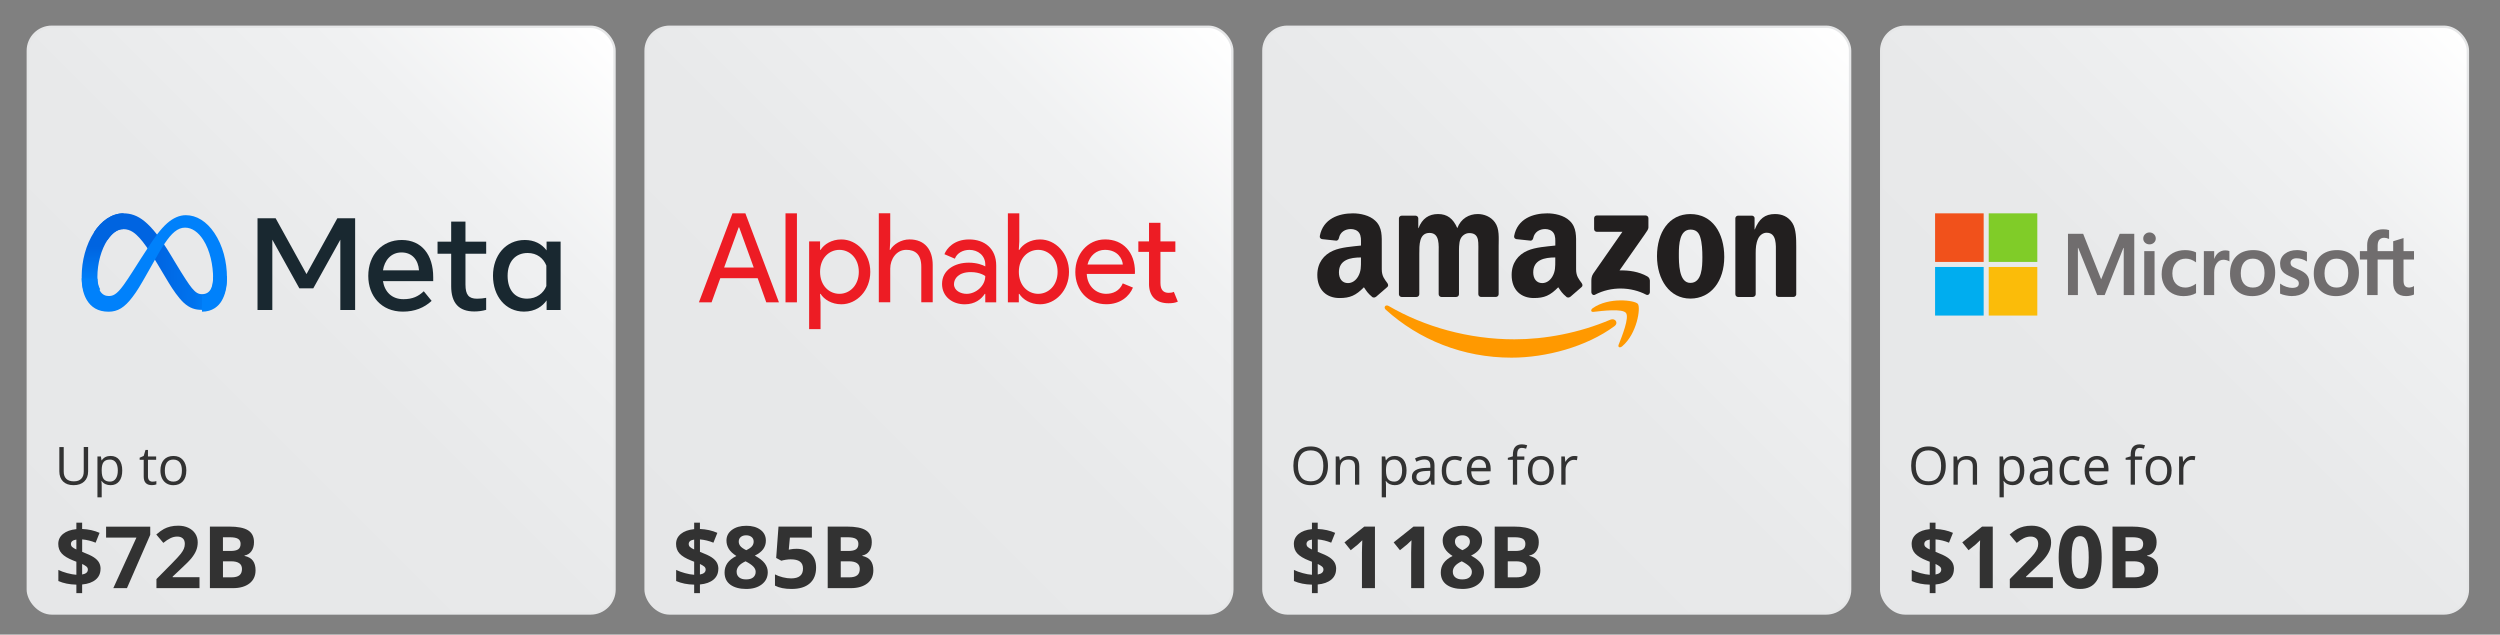 <?xml version="1.0" encoding="UTF-8"?>
<svg id="Layout" xmlns="http://www.w3.org/2000/svg" width="1044" height="265" xmlns:xlink="http://www.w3.org/1999/xlink" viewBox="0 0 1044 265">
  <rect x="0" y="0" width="1044" height="265" fill="#808080" stroke="none"/>
  <defs>
    <style>
      .cls-1 {
        fill: url(#linear-gradient-4);
      }

      .cls-1, .cls-2, .cls-3, .cls-4 {
        stroke: #e6e7e8;
        stroke-miterlimit: 10;
      }

      .cls-5 {
        fill: #0081fb;
      }

      .cls-6 {
        fill: #221f1f;
      }

      .cls-7 {
        fill: none;
      }

      .cls-8 {
        fill: #00adef;
      }

      .cls-2 {
        fill: url(#linear-gradient-2);
      }

      .cls-9 {
        fill: url(#linear-gradient-5);
      }

      .cls-10 {
        fill: #323232;
      }

      .cls-11 {
        fill: #80cc28;
      }

      .cls-3 {
        fill: url(#linear-gradient);
      }

      .cls-12 {
        fill: #706d6e;
      }

      .cls-13 {
        fill: #fbbc09;
      }

      .cls-14 {
        fill: url(#linear-gradient-6);
      }

      .cls-15 {
        fill: #f90;
      }

      .cls-16 {
        fill: #192830;
      }

      .cls-17 {
        fill: #ed1c24;
      }

      .cls-4 {
        fill: url(#linear-gradient-3);
      }

      .cls-18 {
        fill: #f1511b;
      }
    </style>
    <linearGradient id="linear-gradient" x1="14.54" y1="253.25" x2="253.69" y2="14.11" gradientUnits="userSpaceOnUse">
      <stop offset="0" stop-color="#e6e7e8"/>
      <stop offset=".48" stop-color="#e8e9ea"/>
      <stop offset=".77" stop-color="#f0f1f2"/>
      <stop offset="1" stop-color="#fff"/>
    </linearGradient>
    <linearGradient id="linear-gradient-2" x1="272.54" x2="511.68" xlink:href="#linear-gradient"/>
    <linearGradient id="linear-gradient-3" x1="530.53" x2="769.67" y2="14.11" xlink:href="#linear-gradient"/>
    <linearGradient id="linear-gradient-4" x1="788.52" x2="1027.66" y2="14.11" xlink:href="#linear-gradient"/>
    <linearGradient id="linear-gradient-5" x1="47.27" y1="253.36" x2="89.04" y2="251.26" gradientTransform="translate(0 361.55) scale(1 -1)" gradientUnits="userSpaceOnUse">
      <stop offset="0" stop-color="#0064e1"/>
      <stop offset=".4" stop-color="#0064e1"/>
      <stop offset=".83" stop-color="#0073ee"/>
      <stop offset="1" stop-color="#0082fb"/>
    </linearGradient>
    <linearGradient id="linear-gradient-6" x1="42.85" y1="243.14" x2="42.85" y2="258.54" gradientTransform="translate(0 361.55) scale(1 -1)" gradientUnits="userSpaceOnUse">
      <stop offset="0" stop-color="#0082fb"/>
      <stop offset="1" stop-color="#0064e0"/>
    </linearGradient>
  </defs>
  <rect class="cls-3" x="11.62" y="11.18" width="245" height="245" rx="10" ry="10"/>
  <g>
    <rect class="cls-7" x="22.78" y="177.65" width="113.33" height="68"/>
    <path class="cls-10" d="M36.8,186.69v10.16c0,1.79-.54,3.2-1.62,4.22-1.08,1.02-2.57,1.54-4.46,1.54s-3.35-.52-4.39-1.55c-1.04-1.03-1.55-2.45-1.55-4.25v-10.12h1.83v10.25c0,1.31.36,2.32,1.07,3.02.72.7,1.77,1.05,3.16,1.05s2.35-.35,3.06-1.06c.72-.71,1.07-1.72,1.07-3.04v-10.23h1.83Z"/>
    <path class="cls-10" d="M46.17,202.61c-.77,0-1.47-.14-2.1-.42-.63-.28-1.17-.72-1.6-1.31h-.13c.09.69.13,1.34.13,1.96v4.84h-1.78v-17.06h1.45l.25,1.61h.09c.46-.64.99-1.11,1.6-1.4.61-.29,1.31-.43,2.09-.43,1.56,0,2.77.53,3.61,1.6s1.27,2.56,1.27,4.49-.43,3.44-1.29,4.51c-.86,1.07-2.06,1.61-3.59,1.61ZM45.91,191.92c-1.2,0-2.07.33-2.61,1s-.81,1.73-.83,3.18v.4c0,1.65.28,2.84.83,3.55.55.71,1.44,1.07,2.65,1.07,1.02,0,1.81-.41,2.39-1.24.58-.82.86-1.96.86-3.41s-.29-2.59-.86-3.38c-.58-.79-1.39-1.18-2.43-1.18Z"/>
    <path class="cls-10" d="M63.69,201.14c.31,0,.62-.02.91-.07.29-.05.53-.1.7-.15v1.36c-.19.09-.48.17-.85.23-.38.06-.71.09-1.02.09-2.28,0-3.42-1.2-3.42-3.6v-7h-1.69v-.86l1.69-.74.75-2.51h1.03v2.73h3.42v1.39h-3.42v6.93c0,.71.17,1.25.5,1.63.34.38.8.57,1.39.57Z"/>
    <path class="cls-10" d="M77.81,196.5c0,1.92-.48,3.42-1.45,4.5-.97,1.08-2.3,1.62-4.01,1.62-1.05,0-1.99-.25-2.8-.74s-1.45-1.2-1.89-2.13c-.44-.92-.67-2-.67-3.24,0-1.92.48-3.41,1.44-4.49.96-1.07,2.29-1.61,4-1.61s2.96.55,3.93,1.64c.97,1.1,1.46,2.58,1.46,4.45ZM68.84,196.5c0,1.5.3,2.65.9,3.44s1.49,1.18,2.65,1.18,2.05-.39,2.66-1.18c.6-.78.91-1.93.91-3.44s-.3-2.63-.91-3.41c-.61-.78-1.5-1.17-2.68-1.17s-2.05.38-2.64,1.15c-.59.77-.89,1.91-.89,3.43Z"/>
    <path class="cls-10" d="M41.98,237.56c0,1.86-.67,3.36-2.02,4.49s-3.23,1.81-5.66,2.03v3.6h-2.41v-3.53c-2.86-.06-5.37-.56-7.52-1.51v-4.64c1.02.5,2.25.95,3.68,1.34s2.72.62,3.84.69v-5.45l-1.18-.46c-2.32-.91-3.96-1.91-4.93-2.98s-1.45-2.4-1.45-3.98c0-1.7.67-3.1,2-4.19s3.18-1.76,5.56-2v-2.69h2.41v2.62c2.68.12,5.11.66,7.28,1.62l-1.65,4.11c-1.83-.75-3.7-1.21-5.62-1.37v5.19c2.29.88,3.91,1.64,4.88,2.29s1.68,1.35,2.13,2.13.68,1.68.68,2.71ZM29.62,227.16c0,.52.18.94.54,1.27s.93.68,1.73,1.03v-4.13c-1.51.22-2.27.83-2.27,1.83ZM36.69,237.83c0-.49-.2-.91-.6-1.25s-1-.69-1.79-1.05v4.38c1.59-.27,2.39-.96,2.39-2.07Z"/>
    <path class="cls-10" d="M47.32,245.6l9.65-21.09h-12.67v-4.57h18.44v3.41l-9.72,22.25h-5.7Z"/>
    <path class="cls-10" d="M83.29,245.6h-17.96v-3.78l6.45-6.52c1.91-1.96,3.16-3.31,3.74-4.07s1.01-1.46,1.27-2.1.39-1.31.39-2c0-1.03-.28-1.8-.85-2.3s-1.33-.76-2.28-.76c-1,0-1.96.23-2.9.69s-1.92,1.11-2.94,1.95l-2.95-3.5c1.27-1.08,2.31-1.84,3.15-2.29s1.74-.79,2.72-1.03,2.09-.36,3.3-.36c1.61,0,3.02.29,4.25.88s2.19,1.41,2.87,2.46,1.02,2.26,1.02,3.62c0,1.18-.21,2.29-.62,3.33s-1.06,2.1-1.93,3.19-2.41,2.64-4.61,4.66l-3.3,3.11v.25h11.2v4.57Z"/>
    <path class="cls-10" d="M87.66,219.9h8c3.64,0,6.29.52,7.94,1.56s2.47,2.69,2.47,4.95c0,1.54-.36,2.79-1.08,3.78s-1.68,1.58-2.87,1.78v.18c1.63.36,2.8,1.04,3.52,2.04s1.08,2.32,1.08,3.97c0,2.34-.85,4.17-2.54,5.48s-3.99,1.97-6.9,1.97h-9.62v-25.7ZM93.11,230.08h3.16c1.48,0,2.55-.23,3.21-.69s.99-1.21.99-2.27c0-.98-.36-1.69-1.08-2.12s-1.86-.64-3.42-.64h-2.87v5.71ZM93.11,234.4v6.7h3.55c1.5,0,2.61-.29,3.32-.86s1.07-1.45,1.07-2.64c0-2.13-1.52-3.2-4.57-3.2h-3.38Z"/>
  </g>
  <rect class="cls-2" x="269.61" y="11.18" width="245" height="245" rx="10" ry="10"/>
  <g>
    <rect class="cls-7" x="280.77" y="177.65" width="113.33" height="68"/>
    <path class="cls-10" d="M299.97,237.56c0,1.86-.67,3.36-2.02,4.49s-3.23,1.81-5.66,2.03v3.6h-2.41v-3.53c-2.86-.06-5.37-.56-7.52-1.51v-4.64c1.02.5,2.25.95,3.68,1.34s2.72.62,3.84.69v-5.45l-1.18-.46c-2.32-.91-3.96-1.91-4.93-2.98s-1.45-2.4-1.45-3.98c0-1.7.67-3.1,2-4.19s3.18-1.76,5.56-2v-2.69h2.41v2.62c2.68.12,5.11.66,7.28,1.62l-1.65,4.11c-1.83-.75-3.7-1.21-5.62-1.37v5.19c2.29.88,3.91,1.64,4.88,2.29s1.68,1.35,2.13,2.13.68,1.68.68,2.71ZM287.61,227.16c0,.52.18.94.54,1.27s.93.68,1.73,1.03v-4.13c-1.51.22-2.27.83-2.27,1.83ZM294.68,237.83c0-.49-.2-.91-.6-1.25s-1-.69-1.79-1.05v4.38c1.59-.27,2.39-.96,2.39-2.07Z"/>
    <path class="cls-10" d="M311.62,219.56c2.46,0,4.44.56,5.95,1.68s2.26,2.63,2.26,4.53c0,1.31-.36,2.48-1.09,3.51s-1.9,1.94-3.52,2.75c1.92,1.03,3.3,2.11,4.14,3.23s1.26,2.35,1.26,3.68c0,2.11-.83,3.81-2.48,5.09s-3.83,1.92-6.52,1.92-5.02-.6-6.63-1.79-2.41-2.89-2.41-5.08c0-1.46.39-2.77,1.17-3.9s2.03-2.14,3.75-3.01c-1.46-.93-2.52-1.92-3.16-2.97s-.97-2.21-.97-3.46c0-1.84.76-3.33,2.29-4.46s3.51-1.71,5.96-1.71ZM307.62,238.76c0,1.01.35,1.79,1.05,2.36s1.66.84,2.88.84c1.35,0,2.36-.29,3.02-.87s1-1.34,1-2.29c0-.79-.33-1.52-.99-2.21s-1.74-1.42-3.23-2.19c-2.5,1.15-3.74,2.6-3.74,4.36ZM311.59,223.54c-.93,0-1.67.24-2.24.71s-.85,1.11-.85,1.91c0,.7.23,1.33.68,1.89s1.27,1.13,2.45,1.71c1.15-.54,1.95-1.09,2.41-1.65s.69-1.21.69-1.95c0-.81-.29-1.45-.88-1.92s-1.34-.7-2.25-.7Z"/>
    <path class="cls-10" d="M332.66,229.18c2.48,0,4.46.7,5.93,2.09s2.21,3.3,2.21,5.73c0,2.87-.88,5.08-2.65,6.63s-4.3,2.32-7.59,2.32c-2.86,0-5.17-.46-6.93-1.39v-4.69c.93.49,2,.89,3.23,1.2s2.4.47,3.5.47c3.32,0,4.97-1.36,4.97-4.08s-1.72-3.88-5.15-3.88c-.62,0-1.31.06-2.06.18s-1.36.25-1.83.4l-2.16-1.16.97-13.1h13.94v4.61h-9.18l-.47,5.04.62-.12c.71-.16,1.6-.25,2.65-.25Z"/>
    <path class="cls-10" d="M345.65,219.9h8c3.64,0,6.29.52,7.94,1.56s2.47,2.69,2.47,4.95c0,1.54-.36,2.79-1.08,3.78s-1.68,1.58-2.87,1.78v.18c1.63.36,2.8,1.04,3.52,2.04s1.08,2.32,1.08,3.97c0,2.34-.85,4.17-2.54,5.48s-3.99,1.97-6.9,1.97h-9.62v-25.7ZM351.1,230.08h3.16c1.48,0,2.55-.23,3.21-.69s.99-1.21.99-2.27c0-.98-.36-1.69-1.08-2.12s-1.86-.64-3.42-.64h-2.87v5.71ZM351.1,234.4v6.7h3.55c1.5,0,2.61-.29,3.32-.86s1.07-1.45,1.07-2.64c0-2.13-1.52-3.2-4.57-3.2h-3.38Z"/>
  </g>
  <rect class="cls-4" x="527.6" y="11.18" width="245" height="245" rx="10" ry="10"/>
  <g>
    <rect class="cls-7" x="538.76" y="177.65" width="143.24" height="68"/>
    <path class="cls-10" d="M554.56,194.52c0,2.51-.64,4.49-1.91,5.93-1.27,1.44-3.04,2.16-5.3,2.16s-4.1-.71-5.35-2.12c-1.26-1.42-1.89-3.41-1.89-5.99s.63-4.54,1.89-5.95c1.26-1.41,3.05-2.11,5.37-2.11s4.02.72,5.29,2.15,1.9,3.41,1.9,5.93ZM542.04,194.52c0,2.13.45,3.74,1.36,4.84.91,1.1,2.22,1.65,3.95,1.65s3.05-.55,3.94-1.64c.89-1.1,1.33-2.71,1.33-4.84s-.44-3.71-1.33-4.81c-.88-1.09-2.19-1.64-3.93-1.64s-3.06.55-3.97,1.65c-.91,1.1-1.36,2.7-1.36,4.8Z"/>
    <path class="cls-10" d="M565.85,202.4v-7.62c0-.96-.22-1.68-.66-2.15-.44-.47-1.12-.71-2.05-.71-1.23,0-2.13.33-2.71,1-.57.67-.86,1.77-.86,3.3v6.18h-1.78v-11.77h1.45l.29,1.61h.09c.37-.58.88-1.03,1.54-1.35.66-.32,1.39-.48,2.2-.48,1.42,0,2.48.34,3.2,1.03.72.68,1.07,1.78,1.07,3.28v7.68h-1.78Z"/>
    <path class="cls-10" d="M582.49,202.61c-.77,0-1.47-.14-2.1-.42-.63-.28-1.17-.72-1.6-1.31h-.13c.09.69.13,1.34.13,1.96v4.84h-1.78v-17.06h1.45l.25,1.61h.09c.46-.64.99-1.11,1.6-1.4.61-.29,1.31-.43,2.09-.43,1.56,0,2.77.53,3.61,1.6s1.27,2.56,1.27,4.49-.43,3.44-1.29,4.51c-.86,1.07-2.06,1.61-3.59,1.61ZM582.23,191.92c-1.2,0-2.07.33-2.61,1s-.81,1.73-.83,3.18v.4c0,1.65.28,2.84.83,3.55.55.71,1.44,1.07,2.65,1.07,1.02,0,1.81-.41,2.39-1.24.58-.82.86-1.96.86-3.41s-.29-2.59-.86-3.38c-.58-.79-1.39-1.18-2.43-1.18Z"/>
    <path class="cls-10" d="M597.73,202.4l-.35-1.68h-.09c-.59.74-1.17,1.24-1.76,1.5-.58.26-1.31.39-2.19.39-1.17,0-2.08-.3-2.74-.9-.66-.6-.99-1.46-.99-2.57,0-2.38,1.9-3.62,5.7-3.74l2-.06v-.73c0-.92-.2-1.61-.6-2.05-.4-.44-1.03-.66-1.91-.66-.98,0-2.09.3-3.33.9l-.55-1.36c.58-.32,1.22-.56,1.91-.74.69-.18,1.38-.27,2.08-.27,1.4,0,2.44.31,3.12.93s1.02,1.62,1.02,3v8.04h-1.32ZM593.7,201.14c1.11,0,1.98-.3,2.62-.91s.95-1.46.95-2.56v-1.06l-1.78.08c-1.42.05-2.44.27-3.07.66-.63.39-.94,1-.94,1.82,0,.64.19,1.13.59,1.47.39.34.94.5,1.64.5Z"/>
    <path class="cls-10" d="M607.43,202.61c-1.7,0-3.02-.52-3.96-1.57-.93-1.05-1.4-2.53-1.4-4.45s.47-3.49,1.42-4.57c.95-1.07,2.3-1.61,4.06-1.61.57,0,1.13.06,1.7.18.57.12,1.01.26,1.33.43l-.55,1.51c-.39-.16-.82-.29-1.29-.39-.47-.1-.88-.16-1.24-.16-2.39,0-3.59,1.53-3.59,4.58,0,1.45.29,2.56.88,3.33.58.77,1.45,1.16,2.59,1.16.98,0,1.99-.21,3.02-.63v1.58c-.79.41-1.78.61-2.98.61Z"/>
    <path class="cls-10" d="M618.17,202.61c-1.74,0-3.11-.53-4.12-1.59-1.01-1.06-1.51-2.53-1.51-4.42s.47-3.41,1.4-4.52,2.19-1.68,3.77-1.68c1.48,0,2.64.49,3.5,1.46.86.97,1.29,2.25,1.29,3.84v1.13h-8.11c.04,1.38.38,2.43,1.05,3.15.66.72,1.6,1.07,2.8,1.07,1.27,0,2.52-.26,3.76-.79v1.59c-.63.27-1.23.47-1.79.58-.56.12-1.24.18-2.04.18ZM617.69,191.9c-.95,0-1.7.31-2.26.92-.56.62-.89,1.47-.99,2.56h6.16c0-1.12-.25-1.99-.75-2.58-.5-.6-1.22-.9-2.15-.9Z"/>
    <path class="cls-10" d="M636.56,192.01h-3v10.39h-1.78v-10.39h-2.11v-.81l2.11-.64v-.66c0-2.89,1.26-4.34,3.79-4.34.62,0,1.35.12,2.19.38l-.46,1.43c-.69-.22-1.27-.33-1.76-.33-.67,0-1.17.22-1.49.67-.32.45-.48,1.17-.48,2.15v.76h3v1.39Z"/>
    <path class="cls-10" d="M648.87,196.5c0,1.92-.48,3.42-1.45,4.5-.97,1.08-2.3,1.62-4.01,1.62-1.05,0-1.99-.25-2.8-.74s-1.45-1.2-1.89-2.13c-.44-.92-.67-2-.67-3.24,0-1.92.48-3.41,1.44-4.49.96-1.07,2.29-1.61,4-1.61s2.96.55,3.93,1.64c.97,1.1,1.46,2.58,1.46,4.45ZM639.9,196.5c0,1.5.3,2.65.9,3.44s1.49,1.18,2.65,1.18,2.05-.39,2.66-1.18c.6-.78.91-1.93.91-3.44s-.3-2.63-.91-3.41c-.61-.78-1.5-1.17-2.68-1.17s-2.05.38-2.64,1.15c-.59.77-.89,1.91-.89,3.43Z"/>
    <path class="cls-10" d="M657.37,190.41c.52,0,.99.04,1.41.13l-.25,1.65c-.49-.11-.92-.16-1.29-.16-.95,0-1.77.39-2.44,1.16s-1.02,1.74-1.02,2.89v6.32h-1.78v-11.77h1.47l.2,2.18h.09c.44-.77.96-1.36,1.58-1.77.62-.42,1.29-.62,2.03-.62Z"/>
    <path class="cls-10" d="M557.96,237.56c0,1.86-.67,3.36-2.02,4.49s-3.23,1.81-5.66,2.03v3.6h-2.41v-3.53c-2.86-.06-5.37-.56-7.52-1.51v-4.64c1.02.5,2.25.95,3.68,1.34s2.72.62,3.84.69v-5.45l-1.18-.46c-2.32-.91-3.96-1.91-4.93-2.98s-1.45-2.4-1.45-3.98c0-1.7.67-3.1,2-4.19s3.18-1.76,5.56-2v-2.69h2.41v2.62c2.68.12,5.11.66,7.28,1.62l-1.65,4.11c-1.83-.75-3.7-1.21-5.62-1.37v5.19c2.29.88,3.91,1.64,4.88,2.29s1.68,1.35,2.13,2.13.68,1.68.68,2.71ZM545.6,227.16c0,.52.18.94.54,1.27s.93.68,1.73,1.03v-4.13c-1.51.22-2.27.83-2.27,1.83ZM552.67,237.83c0-.49-.2-.91-.6-1.25s-1-.69-1.79-1.05v4.38c1.59-.27,2.39-.96,2.39-2.07Z"/>
    <path class="cls-10" d="M574.18,245.6h-5.43v-14.87l.05-2.44.09-2.67c-.9.9-1.53,1.49-1.88,1.78l-2.95,2.37-2.62-3.27,8.28-6.59h4.46v25.7Z"/>
    <path class="cls-10" d="M594.73,245.6h-5.43v-14.87l.05-2.44.09-2.67c-.9.9-1.53,1.49-1.88,1.78l-2.95,2.37-2.62-3.27,8.28-6.59h4.46v25.7Z"/>
    <path class="cls-10" d="M610.71,219.56c2.46,0,4.44.56,5.95,1.68s2.26,2.63,2.26,4.53c0,1.31-.36,2.48-1.09,3.51s-1.9,1.94-3.52,2.75c1.92,1.03,3.3,2.11,4.14,3.23s1.26,2.35,1.26,3.68c0,2.11-.83,3.81-2.48,5.09s-3.83,1.92-6.52,1.92-5.02-.6-6.63-1.79-2.41-2.89-2.41-5.08c0-1.46.39-2.77,1.17-3.9s2.03-2.14,3.75-3.01c-1.46-.93-2.52-1.92-3.16-2.97s-.97-2.21-.97-3.46c0-1.84.76-3.33,2.29-4.46s3.51-1.71,5.96-1.71ZM606.7,238.76c0,1.01.35,1.79,1.05,2.36s1.66.84,2.88.84c1.35,0,2.36-.29,3.02-.87s1-1.34,1-2.29c0-.79-.33-1.52-.99-2.21s-1.74-1.42-3.23-2.19c-2.5,1.15-3.74,2.6-3.74,4.36ZM610.68,223.54c-.93,0-1.67.24-2.24.71s-.85,1.11-.85,1.91c0,.7.23,1.33.68,1.89s1.27,1.13,2.45,1.71c1.15-.54,1.95-1.09,2.41-1.65s.69-1.21.69-1.95c0-.81-.29-1.45-.88-1.92s-1.34-.7-2.25-.7Z"/>
    <path class="cls-10" d="M624.19,219.9h8c3.64,0,6.29.52,7.94,1.56s2.47,2.69,2.47,4.95c0,1.54-.36,2.79-1.08,3.78s-1.68,1.58-2.87,1.78v.18c1.63.36,2.8,1.04,3.52,2.04s1.08,2.32,1.08,3.97c0,2.34-.85,4.17-2.54,5.48s-3.99,1.97-6.9,1.97h-9.62v-25.7ZM629.64,230.08h3.16c1.48,0,2.55-.23,3.21-.69s.99-1.21.99-2.27c0-.98-.36-1.69-1.08-2.12s-1.86-.64-3.42-.64h-2.87v5.71ZM629.64,234.4v6.7h3.55c1.5,0,2.61-.29,3.32-.86s1.07-1.45,1.07-2.64c0-2.13-1.52-3.2-4.57-3.2h-3.38Z"/>
  </g>
  <rect class="cls-1" x="785.59" y="11.18" width="245" height="245" rx="10" ry="10"/>
  <g>
    <rect class="cls-7" x="796.76" y="177.65" width="175.91" height="68"/>
    <path class="cls-10" d="M812.55,194.52c0,2.51-.64,4.49-1.91,5.93-1.27,1.44-3.04,2.16-5.3,2.16s-4.1-.71-5.35-2.12c-1.26-1.42-1.89-3.41-1.89-5.99s.63-4.54,1.89-5.95c1.26-1.41,3.05-2.11,5.37-2.11s4.02.72,5.29,2.15,1.9,3.41,1.9,5.93ZM800.03,194.52c0,2.13.45,3.74,1.36,4.84.91,1.1,2.22,1.65,3.95,1.65s3.05-.55,3.94-1.64c.89-1.1,1.33-2.71,1.33-4.84s-.44-3.71-1.33-4.81c-.88-1.09-2.19-1.64-3.93-1.64s-3.06.55-3.97,1.65c-.91,1.1-1.36,2.7-1.36,4.8Z"/>
    <path class="cls-10" d="M823.84,202.4v-7.62c0-.96-.22-1.68-.66-2.15-.44-.47-1.12-.71-2.05-.71-1.23,0-2.13.33-2.71,1-.57.67-.86,1.77-.86,3.3v6.18h-1.78v-11.77h1.45l.29,1.61h.09c.37-.58.88-1.03,1.54-1.35.66-.32,1.39-.48,2.2-.48,1.42,0,2.48.34,3.2,1.03.72.68,1.07,1.78,1.07,3.28v7.68h-1.78Z"/>
    <path class="cls-10" d="M840.48,202.61c-.77,0-1.47-.14-2.1-.42-.63-.28-1.17-.72-1.6-1.31h-.13c.09.69.13,1.34.13,1.96v4.84h-1.78v-17.06h1.45l.25,1.61h.09c.46-.64.99-1.11,1.6-1.4.61-.29,1.31-.43,2.09-.43,1.56,0,2.77.53,3.61,1.6s1.27,2.56,1.27,4.49-.43,3.44-1.29,4.51c-.86,1.07-2.06,1.61-3.59,1.61ZM840.22,191.92c-1.2,0-2.07.33-2.61,1s-.81,1.73-.83,3.18v.4c0,1.65.28,2.84.83,3.55.55.71,1.44,1.07,2.65,1.07,1.02,0,1.81-.41,2.39-1.24.58-.82.86-1.96.86-3.41s-.29-2.59-.86-3.38c-.58-.79-1.39-1.18-2.43-1.18Z"/>
    <path class="cls-10" d="M855.72,202.4l-.35-1.68h-.09c-.59.74-1.17,1.24-1.76,1.5-.58.26-1.31.39-2.19.39-1.17,0-2.08-.3-2.74-.9-.66-.6-.99-1.46-.99-2.57,0-2.38,1.9-3.62,5.7-3.74l2-.06v-.73c0-.92-.2-1.61-.6-2.05-.4-.44-1.03-.66-1.91-.66-.98,0-2.09.3-3.33.9l-.55-1.36c.58-.32,1.22-.56,1.91-.74.69-.18,1.38-.27,2.08-.27,1.4,0,2.44.31,3.12.93s1.02,1.62,1.02,3v8.04h-1.32ZM851.69,201.14c1.11,0,1.98-.3,2.62-.91s.95-1.46.95-2.56v-1.06l-1.78.08c-1.42.05-2.44.27-3.07.66-.63.39-.94,1-.94,1.82,0,.64.19,1.13.59,1.47.39.34.94.5,1.64.5Z"/>
    <path class="cls-10" d="M865.42,202.61c-1.7,0-3.02-.52-3.96-1.57-.93-1.05-1.4-2.53-1.4-4.45s.47-3.49,1.42-4.57c.95-1.07,2.3-1.61,4.06-1.61.57,0,1.13.06,1.7.18.57.12,1.01.26,1.33.43l-.55,1.51c-.39-.16-.82-.29-1.29-.39-.47-.1-.88-.16-1.24-.16-2.39,0-3.59,1.53-3.59,4.58,0,1.45.29,2.56.88,3.33.58.77,1.45,1.16,2.59,1.16.98,0,1.99-.21,3.02-.63v1.58c-.79.41-1.78.61-2.98.61Z"/>
    <path class="cls-10" d="M876.16,202.61c-1.74,0-3.11-.53-4.12-1.59-1.01-1.06-1.51-2.53-1.51-4.42s.47-3.41,1.4-4.52,2.19-1.68,3.77-1.68c1.48,0,2.64.49,3.5,1.46.86.97,1.29,2.25,1.29,3.84v1.13h-8.11c.04,1.38.38,2.43,1.05,3.15.66.72,1.6,1.07,2.8,1.07,1.27,0,2.52-.26,3.76-.79v1.59c-.63.27-1.23.47-1.79.58-.56.12-1.24.18-2.04.18ZM875.68,191.9c-.95,0-1.7.31-2.26.92-.56.62-.89,1.47-.99,2.56h6.16c0-1.12-.25-1.99-.75-2.58-.5-.6-1.22-.9-2.15-.9Z"/>
    <path class="cls-10" d="M894.55,192.01h-3v10.39h-1.78v-10.39h-2.11v-.81l2.11-.64v-.66c0-2.89,1.26-4.34,3.79-4.34.62,0,1.35.12,2.19.38l-.46,1.43c-.69-.22-1.27-.33-1.76-.33-.67,0-1.17.22-1.49.67-.32.45-.48,1.17-.48,2.15v.76h3v1.39Z"/>
    <path class="cls-10" d="M906.86,196.5c0,1.92-.48,3.42-1.45,4.5-.97,1.08-2.3,1.62-4.01,1.62-1.05,0-1.99-.25-2.8-.74s-1.45-1.2-1.89-2.13c-.44-.92-.67-2-.67-3.24,0-1.92.48-3.41,1.44-4.49.96-1.07,2.29-1.61,4-1.61s2.96.55,3.93,1.64c.97,1.1,1.46,2.58,1.46,4.45ZM897.89,196.5c0,1.5.3,2.65.9,3.44s1.49,1.18,2.65,1.18,2.05-.39,2.66-1.18c.6-.78.91-1.93.91-3.44s-.3-2.63-.91-3.41c-.61-.78-1.5-1.17-2.68-1.17s-2.05.38-2.64,1.15c-.59.77-.89,1.91-.89,3.43Z"/>
    <path class="cls-10" d="M915.36,190.41c.52,0,.99.04,1.41.13l-.25,1.65c-.49-.11-.92-.16-1.29-.16-.95,0-1.77.39-2.44,1.16s-1.02,1.74-1.02,2.89v6.32h-1.78v-11.77h1.47l.2,2.18h.09c.44-.77.96-1.36,1.58-1.77.62-.42,1.29-.62,2.03-.62Z"/>
    <path class="cls-10" d="M815.95,237.56c0,1.86-.67,3.36-2.02,4.49s-3.23,1.81-5.66,2.03v3.6h-2.41v-3.53c-2.86-.06-5.37-.56-7.52-1.51v-4.64c1.02.5,2.25.95,3.68,1.34s2.72.62,3.84.69v-5.45l-1.18-.46c-2.32-.91-3.96-1.91-4.93-2.98s-1.45-2.4-1.45-3.98c0-1.7.67-3.1,2-4.19s3.18-1.76,5.56-2v-2.69h2.41v2.62c2.68.12,5.11.66,7.28,1.62l-1.65,4.11c-1.83-.75-3.7-1.21-5.62-1.37v5.19c2.29.88,3.91,1.64,4.88,2.29s1.68,1.35,2.13,2.13.68,1.68.68,2.71ZM803.59,227.16c0,.52.18.94.54,1.27s.93.68,1.73,1.03v-4.13c-1.51.22-2.27.83-2.27,1.83ZM810.66,237.83c0-.49-.2-.91-.6-1.25s-1-.69-1.79-1.05v4.38c1.59-.27,2.39-.96,2.39-2.07Z"/>
    <path class="cls-10" d="M832.18,245.6h-5.43v-14.87l.05-2.44.09-2.67c-.9.9-1.53,1.49-1.88,1.78l-2.95,2.37-2.62-3.27,8.28-6.59h4.46v25.7Z"/>
    <path class="cls-10" d="M857.26,245.6h-17.96v-3.78l6.45-6.52c1.91-1.96,3.16-3.31,3.74-4.07s1.01-1.46,1.27-2.1.39-1.31.39-2c0-1.03-.28-1.8-.85-2.3s-1.33-.76-2.28-.76c-1,0-1.96.23-2.9.69s-1.92,1.11-2.94,1.95l-2.95-3.5c1.27-1.08,2.31-1.84,3.15-2.29s1.74-.79,2.72-1.03,2.09-.36,3.3-.36c1.61,0,3.02.29,4.25.88s2.19,1.41,2.87,2.46,1.02,2.26,1.02,3.62c0,1.18-.21,2.29-.62,3.33s-1.06,2.1-1.93,3.19-2.41,2.64-4.61,4.66l-3.3,3.11v.25h11.2v4.57Z"/>
    <path class="cls-10" d="M877.67,232.75c0,4.49-.74,7.81-2.21,9.97s-3.74,3.23-6.79,3.23-5.2-1.11-6.71-3.34-2.26-5.51-2.26-9.86.73-7.88,2.2-10.03,3.72-3.23,6.77-3.23,5.21,1.12,6.72,3.38,2.28,5.54,2.28,9.88ZM865.1,232.75c0,3.15.27,5.41.82,6.78s1.46,2.05,2.75,2.05,2.18-.69,2.74-2.07.84-3.63.84-6.75-.28-5.42-.85-6.79-1.48-2.07-2.73-2.07-2.19.69-2.74,2.07-.83,3.64-.83,6.79Z"/>
    <path class="cls-10" d="M882.19,219.9h8c3.64,0,6.29.52,7.94,1.56s2.47,2.69,2.47,4.95c0,1.54-.36,2.79-1.08,3.78s-1.68,1.58-2.87,1.78v.18c1.63.36,2.8,1.04,3.52,2.04s1.08,2.32,1.08,3.97c0,2.34-.85,4.17-2.54,5.48s-3.99,1.97-6.9,1.97h-9.62v-25.7ZM887.63,230.08h3.16c1.48,0,2.55-.23,3.21-.69s.99-1.21.99-2.27c0-.98-.36-1.69-1.08-2.12s-1.86-.64-3.42-.64h-2.87v5.71ZM887.63,234.4v6.7h3.55c1.5,0,2.61-.29,3.32-.86s1.07-1.45,1.07-2.64c0-2.13-1.52-3.2-4.57-3.2h-3.38Z"/>
  </g>
  <path class="cls-17" d="M479.83,118.5v-13.33h-4.46v-4.36h4.46v-7.78h4.77v7.78h6.23v4.36h-6.23v12.97c0,2.85,1.19,4.15,3.42,4.15.88,0,1.5-.1,2.18-.42l1.66,4.1c-1.09.47-2.23.67-3.84.67-5.34,0-8.2-2.96-8.2-8.15ZM449.06,113.52c0-7.21,4.98-13.54,12.45-13.54s12.45,5.34,12.45,13.54c0,.36-.05.88-.05.88h-20.08c.26,5.4,4.15,8.3,8.09,8.3,2.8,0,5.6-1.14,6.95-4.36l4.25,1.76c-1.5,3.63-5.24,6.95-11.1,6.95-7.78,0-12.97-5.86-12.97-13.54h0ZM461.41,104.34c-3.53,0-6.33,2.39-7.26,6.12h14.74c-.16-2.23-2.02-6.12-7.47-6.12ZM425.67,122.71h-.21v3.53h-4.57v-37.15h4.77v11.73l-.21,3.53h.21c1.45-2.33,4.62-4.36,8.67-4.36,6.43,0,12.09,5.76,12.09,13.54s-5.66,13.54-12.09,13.54c-4.05,0-7.21-2.02-8.67-4.36ZM441.65,113.52c0-5.71-3.84-9.18-8.09-9.18s-8.09,3.37-8.09,9.18,3.84,9.18,8.09,9.18,8.09-3.48,8.09-9.18ZM393.4,118.56c0-5.76,5.19-8.87,11.16-8.87,3.42,0,5.91.99,6.9,1.56v-.73c0-3.84-3.06-6.17-6.64-6.17-2.65,0-5.19,1.3-6.07,3.68l-4.36-1.87c.88-2.33,3.94-6.17,10.32-6.17s11.31,3.74,11.31,10.9v15.36h-4.57v-3.53h-.21c-1.4,2.13-3.99,4.36-8.35,4.36-5.19,0-9.49-3.22-9.49-8.51ZM411.45,115.29s-2.02-1.66-6.07-1.66c-5.03,0-7,2.7-7,5.03,0,2.7,2.8,4.05,5.29,4.05,3.79,0,7.78-3.27,7.78-7.42ZM371.76,100.81l-.21,3.53h.21c1.35-2.33,4.57-4.36,8.04-4.36,6.49,0,9.7,4.41,9.7,10.69v15.56h-4.77v-14.84c0-5.29-2.65-7.06-6.28-7.06-4.15,0-6.69,3.94-6.69,7.83v14.06h-4.77v-37.15h4.77v11.73h0ZM342.66,122.71h-.21l.21,3.53v11.21h-4.77v-36.63h4.57v3.53h.21c1.45-2.33,4.62-4.36,8.67-4.36,6.43,0,12.09,5.76,12.09,13.54s-5.66,13.54-12.09,13.54c-4.05,0-7.21-2.02-8.67-4.36ZM358.64,113.52c0-5.71-3.84-9.18-8.09-9.18s-8.09,3.37-8.09,9.18,3.84,9.18,8.09,9.18,8.09-3.48,8.09-9.18ZM328.03,126.24h4.77v-37.15h-4.77s0,37.15,0,37.15ZM305.88,89.09l-14.01,37.15h5.29l3.63-10.07h15.62l3.58,10.07h5.29l-14.01-37.15h-5.4ZM308.47,94.95h.21l6.07,16.76h-12.35s6.07-16.76,6.07-16.76Z"/>
  <g>
    <path id="Logo1" class="cls-9" d="M39.28,96.96c3-4.63,7.34-7.87,12.31-7.87,2.88,0,5.74.85,8.73,3.29,3.27,2.67,6.76,7.06,11.1,14.31l1.56,2.6c3.76,6.27,5.91,9.5,7.16,11.02,1.61,1.95,2.74,2.54,4.21,2.54,3.72,0,4.65-3.42,4.65-7.33l5.78-.18c0,4.09-.81,7.09-2.18,9.47-1.32,2.3-3.91,4.59-8.25,4.59-2.7,0-5.09-.59-7.74-3.08-2.03-1.92-4.41-5.32-6.24-8.38l-5.44-9.09c-2.73-4.56-5.23-7.96-6.68-9.5-1.56-1.66-3.56-3.66-6.76-3.66-2.59,0-4.79,1.82-6.63,4.59l-5.58-3.31Z"/>
    <path id="Logo2" class="cls-14" d="M51.49,95.67c-2.59,0-4.79,1.82-6.63,4.59-2.6,3.93-4.19,9.77-4.19,15.39,0,2.32.51,4.09,1.17,5.17l-5.59,3.68c-1.43-2.39-2.14-5.52-2.14-9.08,0-6.49,1.78-13.25,5.17-18.47,3-4.63,7.34-7.87,12.31-7.87l-.11,6.59Z"/>
    <g>
      <path id="Logo0" class="cls-5" d="M40.67,116.44c0,2.32.51,4.09,1.17,5.17.87,1.41,2.17,2.01,3.5,2.01,1.71,0,3.27-.42,6.28-4.59,2.41-3.34,5.26-8.03,7.17-10.97l3.24-4.98c2.25-3.46,4.86-7.3,7.84-9.91,2.44-2.13,5.07-3.31,7.72-3.31,4.45,0,8.68,2.58,11.92,7.41,3.55,5.29,5.27,11.96,5.27,18.83,0,4.09-.81,7.09-2.18,9.47-1.32,2.3-3.91,4.59-8.25,4.59v-6.54c3.72,0,4.65-3.42,4.65-7.33,0-5.57-1.3-11.76-4.16-16.18-2.03-3.14-4.66-5.05-7.56-5.05-3.13,0-5.65,2.36-8.49,6.58-1.51,2.24-3.05,4.97-4.79,8.04l-1.91,3.39c-3.84,6.81-4.81,8.36-6.73,10.92-3.36,4.48-6.24,6.18-10.02,6.18-4.49,0-7.32-1.94-9.08-4.87-1.43-2.39-2.14-5.52-2.14-9.08l6.55.23Z"/>
      <path id="Text" class="cls-16" d="M107.52,91.14h7.58l12.89,23.32,12.89-23.32h7.42v38.31h-6.18v-29.36l-11.3,20.33h-5.8l-11.3-20.33v29.36h-6.18v-38.31ZM167.67,105.42c-4.43,0-7.11,3.34-7.74,7.47h15.05c-.31-4.26-2.77-7.47-7.31-7.47h0ZM153.79,115.25c0-8.7,5.62-15.03,13.98-15.03s13.14,6.25,13.14,15.49v1.7h-20.99c.74,4.5,3.73,7.53,8.54,7.53,3.84,0,6.24-1.17,8.51-3.31l3.28,4.02c-3.09,2.85-7.03,4.49-12.01,4.49-9.05,0-14.45-6.6-14.45-14.89ZM188.41,105.97h-5.69v-5.06h5.69v-8.37h5.97v8.37h8.65v5.06h-8.65v12.83c0,4.38,1.4,5.94,4.84,5.94,1.57,0,2.47-.14,3.8-.36v5.01c-1.66.47-3.24.68-4.95.68-6.44,0-9.66-3.52-9.66-10.56v-13.54ZM228.15,110.9c-1.2-3.03-3.87-5.25-7.8-5.25-5.11,0-8.37,3.62-8.37,9.52s3.01,9.55,8.13,9.55c4.03,0,6.9-2.34,8.04-5.26v-8.57ZM234.12,129.45h-5.86v-4c-1.64,2.35-4.62,4.68-9.44,4.68-7.76,0-12.95-6.5-12.95-14.97s5.31-14.94,13.27-14.94c3.94,0,7.03,1.57,9.11,4.35v-3.67h5.86v28.54Z"/>
    </g>
  </g>
  <g>
    <path class="cls-12" d="M1008.09,108.4v-3.52h-4.37v-5.47l-.15.05-4.1,1.26-.08.02v4.14h-6.48v-2.31c0-1.07.24-1.9.71-2.45.47-.54,1.14-.82,2-.82.62,0,1.26.15,1.9.43l.16.07v-3.7l-.08-.03c-.6-.22-1.42-.32-2.43-.32-1.27,0-2.43.28-3.44.83-1.01.55-1.8,1.34-2.36,2.33-.55,1-.84,2.15-.84,3.42v2.54h-3.04v3.52h3.04v14.82h4.37v-14.82h6.48v9.42c0,3.88,1.83,5.84,5.44,5.84.59,0,1.22-.07,1.85-.21.65-.14,1.09-.28,1.35-.43l.06-.03v-3.55l-.18.12c-.24.16-.53.29-.88.38-.35.1-.64.15-.86.15-.85,0-1.47-.23-1.86-.68-.39-.45-.59-1.25-.59-2.36v-8.66h4.37ZM975.76,120.09c-1.58,0-2.83-.53-3.71-1.56-.89-1.04-1.33-2.52-1.33-4.41s.45-3.47,1.34-4.52c.88-1.05,2.12-1.59,3.68-1.59s2.72.51,3.58,1.52c.87,1.01,1.31,2.52,1.31,4.49s-.41,3.52-1.23,4.54c-.81,1.02-2.03,1.53-3.62,1.53M975.95,104.44c-3.02,0-5.42.89-7.14,2.63-1.71,1.75-2.58,4.17-2.58,7.19s.85,5.18,2.52,6.86c1.67,1.68,3.94,2.54,6.76,2.54s5.28-.9,7-2.67c1.71-1.77,2.58-4.16,2.58-7.12s-.81-5.24-2.42-6.91c-1.61-1.67-3.86-2.52-6.71-2.52M959.2,104.44c-2.06,0-3.76.53-5.06,1.56-1.31,1.04-1.97,2.41-1.97,4.07,0,.86.14,1.63.42,2.27.28.65.72,1.22,1.3,1.7.58.48,1.47.98,2.65,1.48.99.41,1.74.76,2.21,1.03.46.27.79.54.97.8.18.26.27.61.27,1.04,0,1.23-.92,1.83-2.82,1.83-.7,0-1.51-.15-2.39-.44-.87-.29-1.7-.7-2.44-1.24l-.18-.13v4.2l.07.03c.62.29,1.4.53,2.31.71.92.19,1.75.29,2.47.29,2.23,0,4.03-.53,5.34-1.57,1.32-1.05,1.99-2.45,1.99-4.16,0-1.24-.36-2.3-1.07-3.15-.7-.85-1.93-1.63-3.63-2.31-1.36-.55-2.23-1-2.59-1.35-.35-.34-.52-.81-.52-1.41,0-.53.22-.96.66-1.31.45-.35,1.07-.52,1.86-.52.73,0,1.47.11,2.21.34.74.23,1.39.53,1.93.9l.18.12v-3.99l-.07-.03c-.5-.21-1.16-.4-1.96-.55-.8-.15-1.52-.22-2.15-.22M940.79,120.09c-1.58,0-2.83-.53-3.71-1.56-.89-1.04-1.33-2.52-1.33-4.41s.45-3.47,1.34-4.52c.88-1.05,2.12-1.59,3.68-1.59s2.72.51,3.58,1.52c.87,1.01,1.31,2.52,1.31,4.49s-.41,3.52-1.23,4.54c-.81,1.02-2.03,1.53-3.62,1.53M940.98,104.44c-3.02,0-5.43.89-7.14,2.63-1.71,1.75-2.58,4.17-2.58,7.19s.85,5.18,2.52,6.86c1.67,1.68,3.94,2.54,6.76,2.54s5.28-.9,7-2.67c1.71-1.77,2.58-4.16,2.58-7.12s-.81-5.24-2.42-6.91c-1.61-1.67-3.86-2.52-6.71-2.52M924.64,108.06v-3.18h-4.31v18.33h4.31v-9.38c0-1.59.36-2.9,1.08-3.89.7-.98,1.64-1.47,2.79-1.47.39,0,.82.06,1.3.19.47.13.81.26,1.01.41l.18.13v-4.35l-.07-.03c-.4-.17-.97-.26-1.69-.26-1.08,0-2.05.35-2.88,1.03-.73.6-1.26,1.43-1.66,2.46h-.05ZM912.6,104.44c-1.98,0-3.74.42-5.24,1.26-1.5.84-2.67,2.04-3.46,3.56-.79,1.52-1.19,3.29-1.19,5.27,0,1.73.39,3.32,1.15,4.72.77,1.4,1.85,2.5,3.23,3.26,1.37.76,2.96,1.15,4.72,1.15,2.05,0,3.8-.41,5.2-1.22l.06-.03v-3.95l-.18.13c-.64.46-1.35.83-2.11,1.1-.76.27-1.46.4-2.07.4-1.69,0-3.05-.53-4.04-1.57-.99-1.05-1.49-2.51-1.49-4.36s.52-3.36,1.55-4.48c1.03-1.11,2.39-1.67,4.05-1.67,1.42,0,2.8.48,4.11,1.43l.18.13v-4.16l-.06-.03c-.49-.28-1.16-.5-2-.68-.83-.17-1.64-.26-2.41-.26M899.74,104.88h-4.31v18.33h4.31s0-18.33,0-18.33ZM897.63,97.07c-.71,0-1.33.24-1.84.72-.51.48-.77,1.08-.77,1.8s.26,1.3.76,1.76c.5.47,1.12.7,1.85.7s1.35-.24,1.85-.7c.51-.47.77-1.06.77-1.76s-.25-1.29-.75-1.78c-.5-.49-1.13-.74-1.88-.74M886.87,103.53v19.69h4.4v-25.58h-6.09l-7.74,19-7.51-19h-6.34v25.58h4.14v-19.69h.14l7.93,19.69h3.12l7.81-19.69h.14Z"/>
    <path class="cls-18" d="M828.38,109.38h-20.29v-20.29h20.29v20.29Z"/>
    <path class="cls-11" d="M850.78,109.38h-20.29v-20.29h20.29v20.29h0Z"/>
    <path class="cls-8" d="M828.38,131.78h-20.29v-20.29h20.29v20.29Z"/>
    <path class="cls-13" d="M850.78,131.78h-20.29v-20.29h20.29v20.29h0Z"/>
  </g>
  <g>
    <path id="path8" class="cls-15" d="M674.17,136.22c-11.62,8.57-28.47,13.14-42.97,13.14-20.34,0-38.65-7.52-52.5-20.03-1.09-.98-.11-2.32,1.19-1.56,14.95,8.7,33.43,13.93,52.52,13.93,12.88,0,27.04-2.66,40.06-8.19,1.97-.84,3.61,1.29,1.69,2.72"/>
    <path id="path10" class="cls-15" d="M679.01,130.69c-1.48-1.9-9.82-.9-13.56-.45-1.14.14-1.31-.85-.29-1.57,6.64-4.68,17.54-3.33,18.81-1.76,1.27,1.58-.33,12.5-6.57,17.72-.96.8-1.87.37-1.45-.69,1.4-3.5,4.54-11.34,3.06-13.25"/>
    <path id="path12" class="cls-6" d="M665.7,95.67v-4.54c0-.69.52-1.15,1.15-1.15h20.35c.65,0,1.18.47,1.18,1.15v3.89c0,.65-.56,1.51-1.53,2.86l-10.54,15.05c3.92-.1,8.05.49,11.6,2.49.8.45,1.02,1.11,1.08,1.77v4.85c0,.66-.73,1.44-1.5,1.04-6.26-3.28-14.57-3.64-21.49.03-.71.38-1.45-.38-1.45-1.04v-4.61c0-.74,0-2,.75-3.13l12.21-17.52h-10.63c-.65,0-1.18-.46-1.18-1.14"/>
    <path id="path14" class="cls-6" d="M591.49,124.02h-6.19c-.59-.04-1.06-.49-1.11-1.05v-31.77c0-.64.53-1.14,1.19-1.14h5.77c.6.03,1.08.49,1.12,1.06v4.15h.11c1.51-4.01,4.34-5.89,8.15-5.89s6.29,1.87,8.04,5.89c1.5-4.01,4.9-5.89,8.55-5.89,2.59,0,5.43,1.07,7.16,3.47,1.96,2.67,1.56,6.56,1.56,9.96v20.05c0,.64-.54,1.15-1.2,1.15h-6.18c-.62-.04-1.11-.54-1.11-1.15v-16.84c0-1.34.12-4.68-.17-5.95-.46-2.13-1.85-2.73-3.64-2.73-1.5,0-3.06,1-3.7,2.6-.64,1.6-.57,4.28-.57,6.09v16.84c0,.64-.53,1.15-1.19,1.15h-6.18c-.63-.04-1.11-.54-1.11-1.15v-16.84c0-3.54.57-8.76-3.82-8.76s-4.27,5.08-4.27,8.76v16.84c0,.64-.53,1.15-1.19,1.15"/>
    <path id="path16" class="cls-6" d="M705.89,89.39c9.18,0,14.16,7.89,14.16,17.92s-5.49,17.38-14.16,17.38-13.93-7.89-13.93-17.72,4.97-17.58,13.93-17.58M705.94,95.88c-4.56,0-4.85,6.22-4.85,10.09s-.06,12.17,4.8,12.17,5.02-6.69,5.02-10.76c0-2.68-.11-5.89-.92-8.43-.7-2.21-2.08-3.07-4.05-3.07"/>
    <path id="path18" class="cls-6" d="M731.95,124.02h-6.16c-.62-.04-1.11-.54-1.11-1.15v-31.78c.04-.58.56-1.04,1.18-1.04h5.74c.54.03.98.39,1.11.89v4.86h.11c1.73-4.34,4.16-6.42,8.44-6.42,2.78,0,5.48,1,7.23,3.74,1.62,2.54,1.62,6.82,1.62,9.89v20c-.07.56-.58,1-1.19,1h-6.21c-.57-.04-1.04-.46-1.1-1v-17.26c0-3.47.4-8.56-3.87-8.56-1.51,0-2.89,1.01-3.58,2.54-.87,1.94-.98,3.87-.98,6.02v17.11c0,.64-.55,1.15-1.21,1.15"/>
    <g id="use28">
      <path id="path30" class="cls-6" d="M649.48,108.85v-1.34c-4.47,0-9.2.96-9.2,6.23,0,2.67,1.38,4.48,3.76,4.48,1.74,0,3.3-1.07,4.28-2.81,1.22-2.14,1.16-4.15,1.16-6.56M655.73,123.94c-.41.37-1,.39-1.46.15-2.05-1.71-2.42-2.5-3.55-4.13-3.4,3.46-5.8,4.5-10.2,4.5-5.21,0-9.26-3.21-9.26-9.65,0-5.02,2.72-8.44,6.6-10.12,3.36-1.48,8.05-1.74,11.64-2.15v-.8c0-1.47.11-3.21-.75-4.48-.76-1.14-2.2-1.61-3.47-1.61-2.36,0-4.47,1.21-4.98,3.72-.1.56-.51,1.11-1.07,1.13l-6.01-.64c-.5-.11-1.06-.52-.92-1.3,1.38-7.28,7.96-9.47,13.84-9.47,3.01,0,6.95.8,9.32,3.08,3.01,2.81,2.72,6.56,2.72,10.65v9.65c0,2.9,1.2,4.17,2.33,5.74.4.56.49,1.23-.02,1.65-1.26,1.05-3.51,3.01-4.74,4.11l-.02-.02"/>
    </g>
    <path id="path30-2" data-name="path30" class="cls-6" d="M568.34,108.85v-1.34c-4.47,0-9.2.96-9.2,6.23,0,2.67,1.38,4.48,3.76,4.48,1.74,0,3.3-1.07,4.28-2.81,1.22-2.14,1.16-4.15,1.16-6.56M574.58,123.94c-.41.37-1,.39-1.46.15-2.05-1.71-2.42-2.5-3.55-4.13-3.4,3.46-5.8,4.5-10.2,4.5-5.21,0-9.26-3.21-9.26-9.65,0-5.02,2.72-8.44,6.6-10.12,3.36-1.48,8.05-1.74,11.64-2.15v-.8c0-1.47.11-3.21-.75-4.48-.76-1.14-2.2-1.61-3.47-1.61-2.36,0-4.47,1.21-4.98,3.72-.1.56-.51,1.11-1.07,1.13l-6.01-.64c-.5-.11-1.06-.52-.92-1.3,1.38-7.28,7.96-9.47,13.84-9.47,3.01,0,6.95.8,9.32,3.08,3.01,2.81,2.72,6.56,2.72,10.65v9.65c0,2.9,1.2,4.17,2.33,5.74.4.56.49,1.23-.02,1.65-1.26,1.05-3.51,3.01-4.74,4.11l-.02-.02"/>
  </g>
</svg>